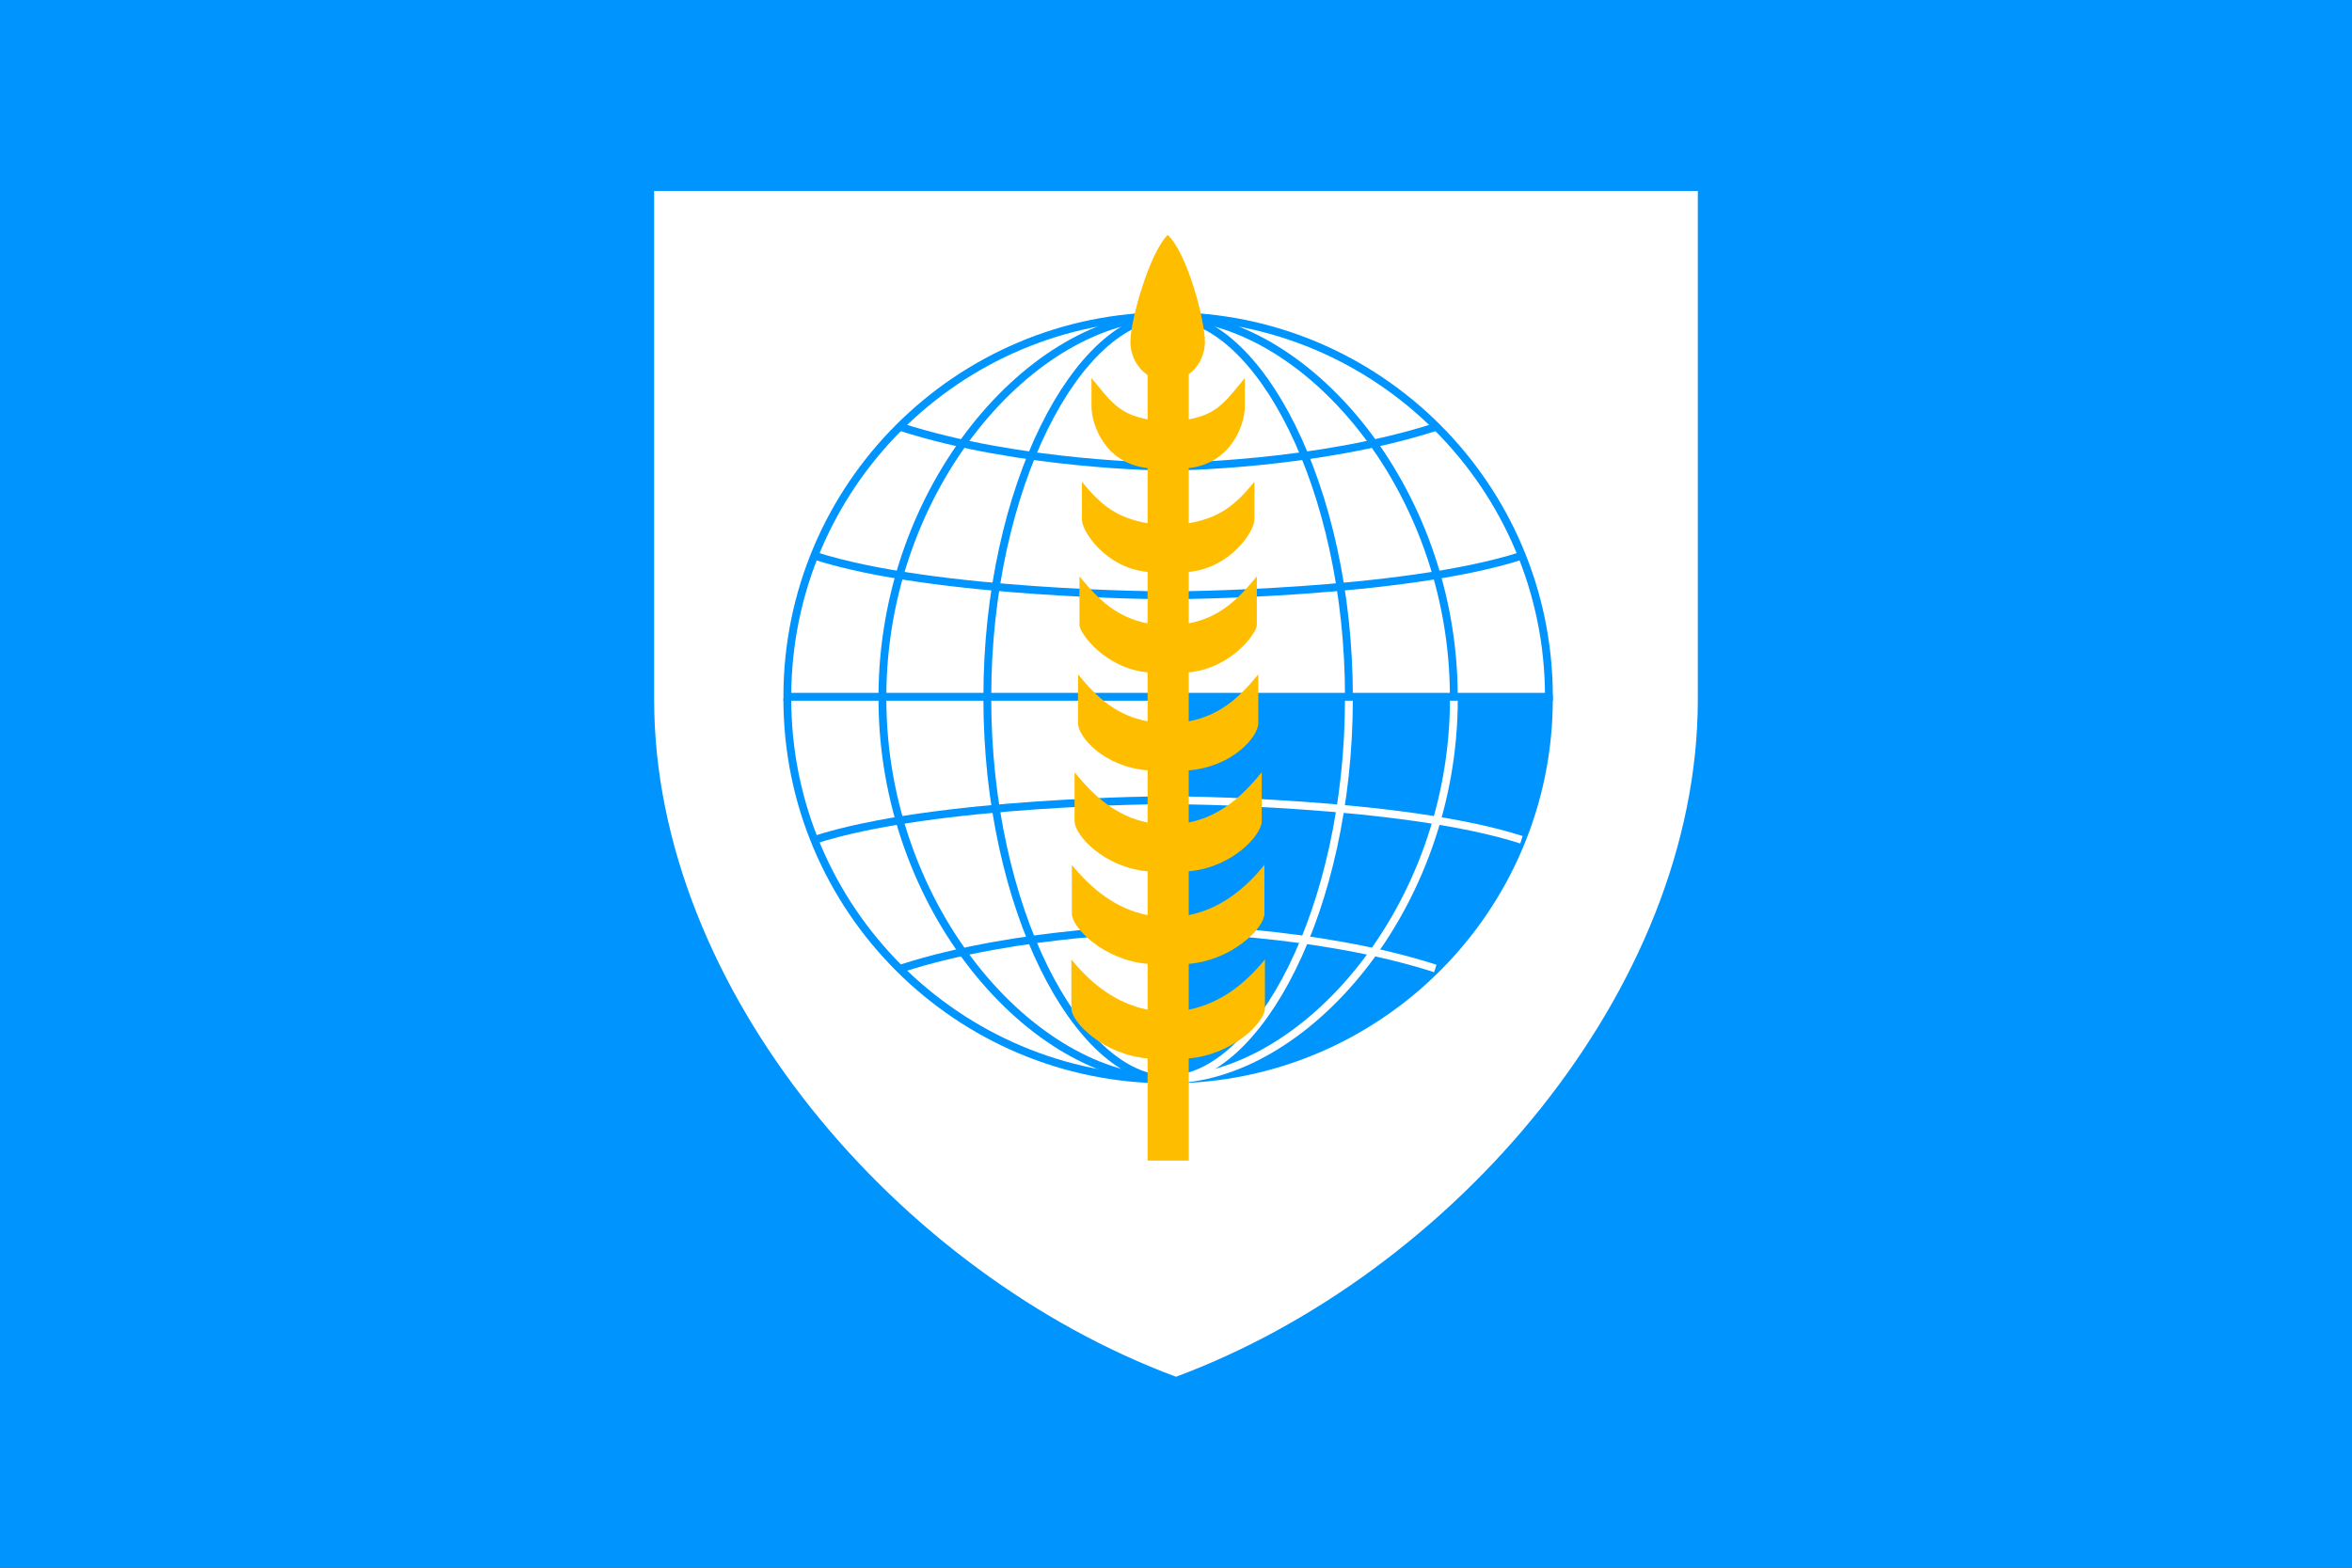 <!-- Created with Inkscape (http://www.inkscape.org/) -->
<svg xmlns:inkscape="http://www.inkscape.org/namespaces/inkscape" xmlns:rdf="http://www.w3.org/1999/02/22-rdf-syntax-ns#" xmlns="http://www.w3.org/2000/svg" sodipodi:docname="seato.svg" height="200" width="300" version="1.1" xmlns:cc="http://creativecommons.org/ns#" xmlns:dc="http://purl.org/dc/elements/1.1/" inkscape:version="0.48.1 " xmlns:sodipodi="http://sodipodi.sourceforge.net/DTD/sodipodi-0.dtd">
<rect width="100%" height="100%" fill="#333333" stroke="none"/>
<title>Flag of SEATO</title>
<sodipodi:namedview fit-margin-left="0" inkscape:zoom="1.4142136" borderopacity="1.0" inkscape:current-layer="layer1" inkscape:cx="147.64229" inkscape:cy="48.216223" inkscape:window-maximized="1" showgrid="false" fit-margin-right="0" inkscape:guide-bbox="true" showguides="true" bordercolor="#666666" inkscape:window-x="-9" inkscape:window-y="-9" fit-margin-bottom="0" inkscape:window-width="1280" inkscape:pageopacity="0.0" inkscape:pageshadow="2" pagecolor="#ffffff" inkscape:document-units="px" inkscape:window-height="949" fit-margin-top="0"/>

<g inkscape:label="Layer 1" inkscape:groupmode="layer" transform="translate(2.854,-577.562)">
<g transform="translate(-802.714,-386.143)">
<g transform="translate(84.146,289.914)">
<rect transform="translate(802.714,386.143)" height="200" width="300" y="287.65" x="-87" fill="#0094ff"/>
<path fill="#FFF" inkscape:connector-curvature="0" d="m799.15,698.15,0,55.625,0,9.25c0,37.025,31.239,73.274,66.562,86.406,35.323-13.132,66.562-49.382,66.562-86.406v-9.25-55.625h-16.562-50-50-16.562z"/>
<g transform="translate(525.308,-76.725)">
<path d="m290.83,839.41c0-26.825,21.746-48.571,48.571-48.571v48.571z" inkscape:connector-curvature="0" stroke="#0094ff" stroke-miterlimit="4" stroke-width="1" fill="none"/>
<path d="m302.96,839.41c0-26.825,19.221-48.571,36.45-48.571" sodipodi:nodetypes="cc" inkscape:connector-curvature="0" stroke="#0094ff" stroke-miterlimit="4" stroke-width="1" fill="none"/>
<path d="m316.34,839.41c0-26.825,11.645-48.571,23.065-48.571" sodipodi:nodetypes="cc" inkscape:connector-curvature="0" stroke="#0094ff" stroke-miterlimit="4" stroke-width="1" fill="none"/>
<path stroke-linejoin="miter" d="m294.33,821.42c15.279,4.925,44.826,5.051,44.826,5.051" sodipodi:nodetypes="cc" inkscape:connector-curvature="0" stroke="#0094ff" stroke-linecap="butt" stroke-width="1px" fill="none"/>
<path stroke-linejoin="miter" d="m305.32,805c15.279,4.925,33.84,5.051,33.84,5.051" sodipodi:nodetypes="cc" inkscape:connector-curvature="0" stroke="#0094ff" stroke-linecap="butt" stroke-width="1px" fill="none"/>
<g stroke="#0094ff" transform="matrix(1,0,0,-1,0,1679.071)" fill="none">
<path d="m290.83,839.41c0-26.825,21.746-48.571,48.571-48.571v48.571" sodipodi:nodetypes="ccc" inkscape:connector-curvature="0" stroke-miterlimit="4" stroke-width="1"/>
<path d="m302.96,839.41c0-26.825,19.221-48.571,36.45-48.571" sodipodi:nodetypes="cc" inkscape:connector-curvature="0" stroke-miterlimit="4" stroke-width="1"/>
<path d="m316.34,839.41c0-26.825,11.645-48.571,23.065-48.571" sodipodi:nodetypes="cc" inkscape:connector-curvature="0" stroke-miterlimit="4" stroke-width="1"/>
<path stroke-linejoin="miter" d="m294.33,821.42c15.279,4.925,44.826,5.051,44.826,5.051" sodipodi:nodetypes="cc" inkscape:connector-curvature="0" stroke-linecap="butt" stroke-width="1px"/>
<path stroke-linejoin="miter" d="m305.32,805c15.279,4.925,33.84,5.051,33.84,5.051" sodipodi:nodetypes="cc" inkscape:connector-curvature="0" stroke-linecap="butt" stroke-width="1px"/>
</g>
<path d="m387.97,839.66c0,26.825-21.746,48.571-48.571,48.571v-48.571z" inkscape:connector-curvature="0" stroke="#0094ff" stroke-miterlimit="4" stroke-width="1" fill="#0094ff"/>
<path d="m375.85,839.66c0,26.825-19.221,48.571-36.45,48.571" sodipodi:nodetypes="cc" inkscape:connector-curvature="0" stroke="#FFF" stroke-miterlimit="4" stroke-width="1" fill="#0094ff"/>
<path d="m362.46,839.66c0,26.825-11.645,48.571-23.065,48.571" sodipodi:nodetypes="cc" inkscape:connector-curvature="0" stroke="#FFF" stroke-miterlimit="4" stroke-width="1" fill="#0094ff"/>
<path stroke-linejoin="miter" d="m384.47,857.65c-15.279-4.925-44.826-5.051-44.826-5.051" sodipodi:nodetypes="cc" inkscape:connector-curvature="0" stroke="#FFF" stroke-linecap="butt" stroke-width="1px" fill="none"/>
<path stroke-linejoin="miter" d="m373.48,874.07c-15.279-4.925-33.84-5.051-33.84-5.051" sodipodi:nodetypes="cc" inkscape:connector-curvature="0" stroke="#FFF" stroke-linecap="butt" stroke-width="1px" fill="none"/>
<g stroke="#0094ff" transform="matrix(-1,0,0,1,678.802,0)" fill="none">
<path d="m290.83,839.41c0-26.825,21.746-48.571,48.571-48.571v48.571z" inkscape:connector-curvature="0" stroke-miterlimit="4" stroke-width="1"/>
<path d="m302.96,839.41c0-26.825,19.221-48.571,36.45-48.571" sodipodi:nodetypes="cc" inkscape:connector-curvature="0" stroke-miterlimit="4" stroke-width="1"/>
<path d="m316.34,839.41c0-26.825,11.645-48.571,23.065-48.571" sodipodi:nodetypes="cc" inkscape:connector-curvature="0" stroke-miterlimit="4" stroke-width="1"/>
<path stroke-linejoin="miter" d="m294.33,821.42c15.279,4.925,44.826,5.051,44.826,5.051" sodipodi:nodetypes="cc" inkscape:connector-curvature="0" stroke-linecap="butt" stroke-width="1px"/>
<path stroke-linejoin="miter" d="m305.32,805c15.279,4.925,33.84,5.051,33.84,5.051" sodipodi:nodetypes="cc" inkscape:connector-curvature="0" stroke-linecap="butt" stroke-width="1px"/>
</g>
</g>
<path d="m864.65,703.76c-2.322,2.322-4.75,10.834-4.75,13.625,0,1.786,0.873,3.351,2.188,4.25v5.656c-3.599-0.671-4.621-2.176-7.156-5.281v3.594c0,2.527,1.853,7.327,7.156,7.906v7.031c-3.81-0.666-5.829-2.163-8.375-5.281v4.844c0,1.385,2.921,6.099,8.375,6.656v6.562c-3.866-0.768-6.137-2.876-8.688-6v6.219c0,0.974,3.201,5.495,8.688,6.031v6.25c-3.892-0.768-6.324-2.876-8.875-6v6.219c0,1.797,3.369,5.584,8.875,6.031v6.656c-3.972-0.814-6.753-3.272-9.312-6.406v6.219c0,1.797,3.76,5.92,9.312,6.406v5.594c-4.022-0.813-7.096-3.271-9.656-6.406v6.219c0,1.798,4.064,5.923,9.656,6.406v5.844c-4.03-0.813-7.159-3.271-9.719-6.406v6.219c0,1.798,4.119,5.923,9.719,6.406v13.031h0.25,4.75,0.25v-13.031c5.599-0.483,9.719-4.609,9.719-6.406v-6.219c-2.56,3.135-5.689,5.593-9.719,6.406v-5.844c5.593-0.483,9.656-4.609,9.656-6.406v-6.219c-2.56,3.135-5.635,5.593-9.656,6.406v-5.594c5.553-0.486,9.312-4.609,9.312-6.406v-6.219c-2.559,3.134-5.34,5.592-9.312,6.406v-6.656c5.506-0.447,8.875-4.235,8.875-6.031v-6.219c-2.551,3.124-4.983,5.232-8.875,6v-6.25c5.487-0.536,8.688-5.057,8.688-6.031v-6.219c-2.551,3.124-4.822,5.232-8.688,6v-6.562c5.454-0.557,8.375-5.271,8.375-6.656v-4.844c-2.546,3.119-4.565,4.615-8.375,5.281v-7.031c5.303-0.579,7.156-5.379,7.156-7.906v-3.594c-2.536,3.105-3.557,4.61-7.156,5.281v-5.75c1.243-0.911,2.062-2.429,2.062-4.156,0-2.791-2.271-11.365-4.75-13.625z" fill="#ffbd00" inkscape:connector-curvature="0"/>
</g>
</g>
</g>
</svg>
